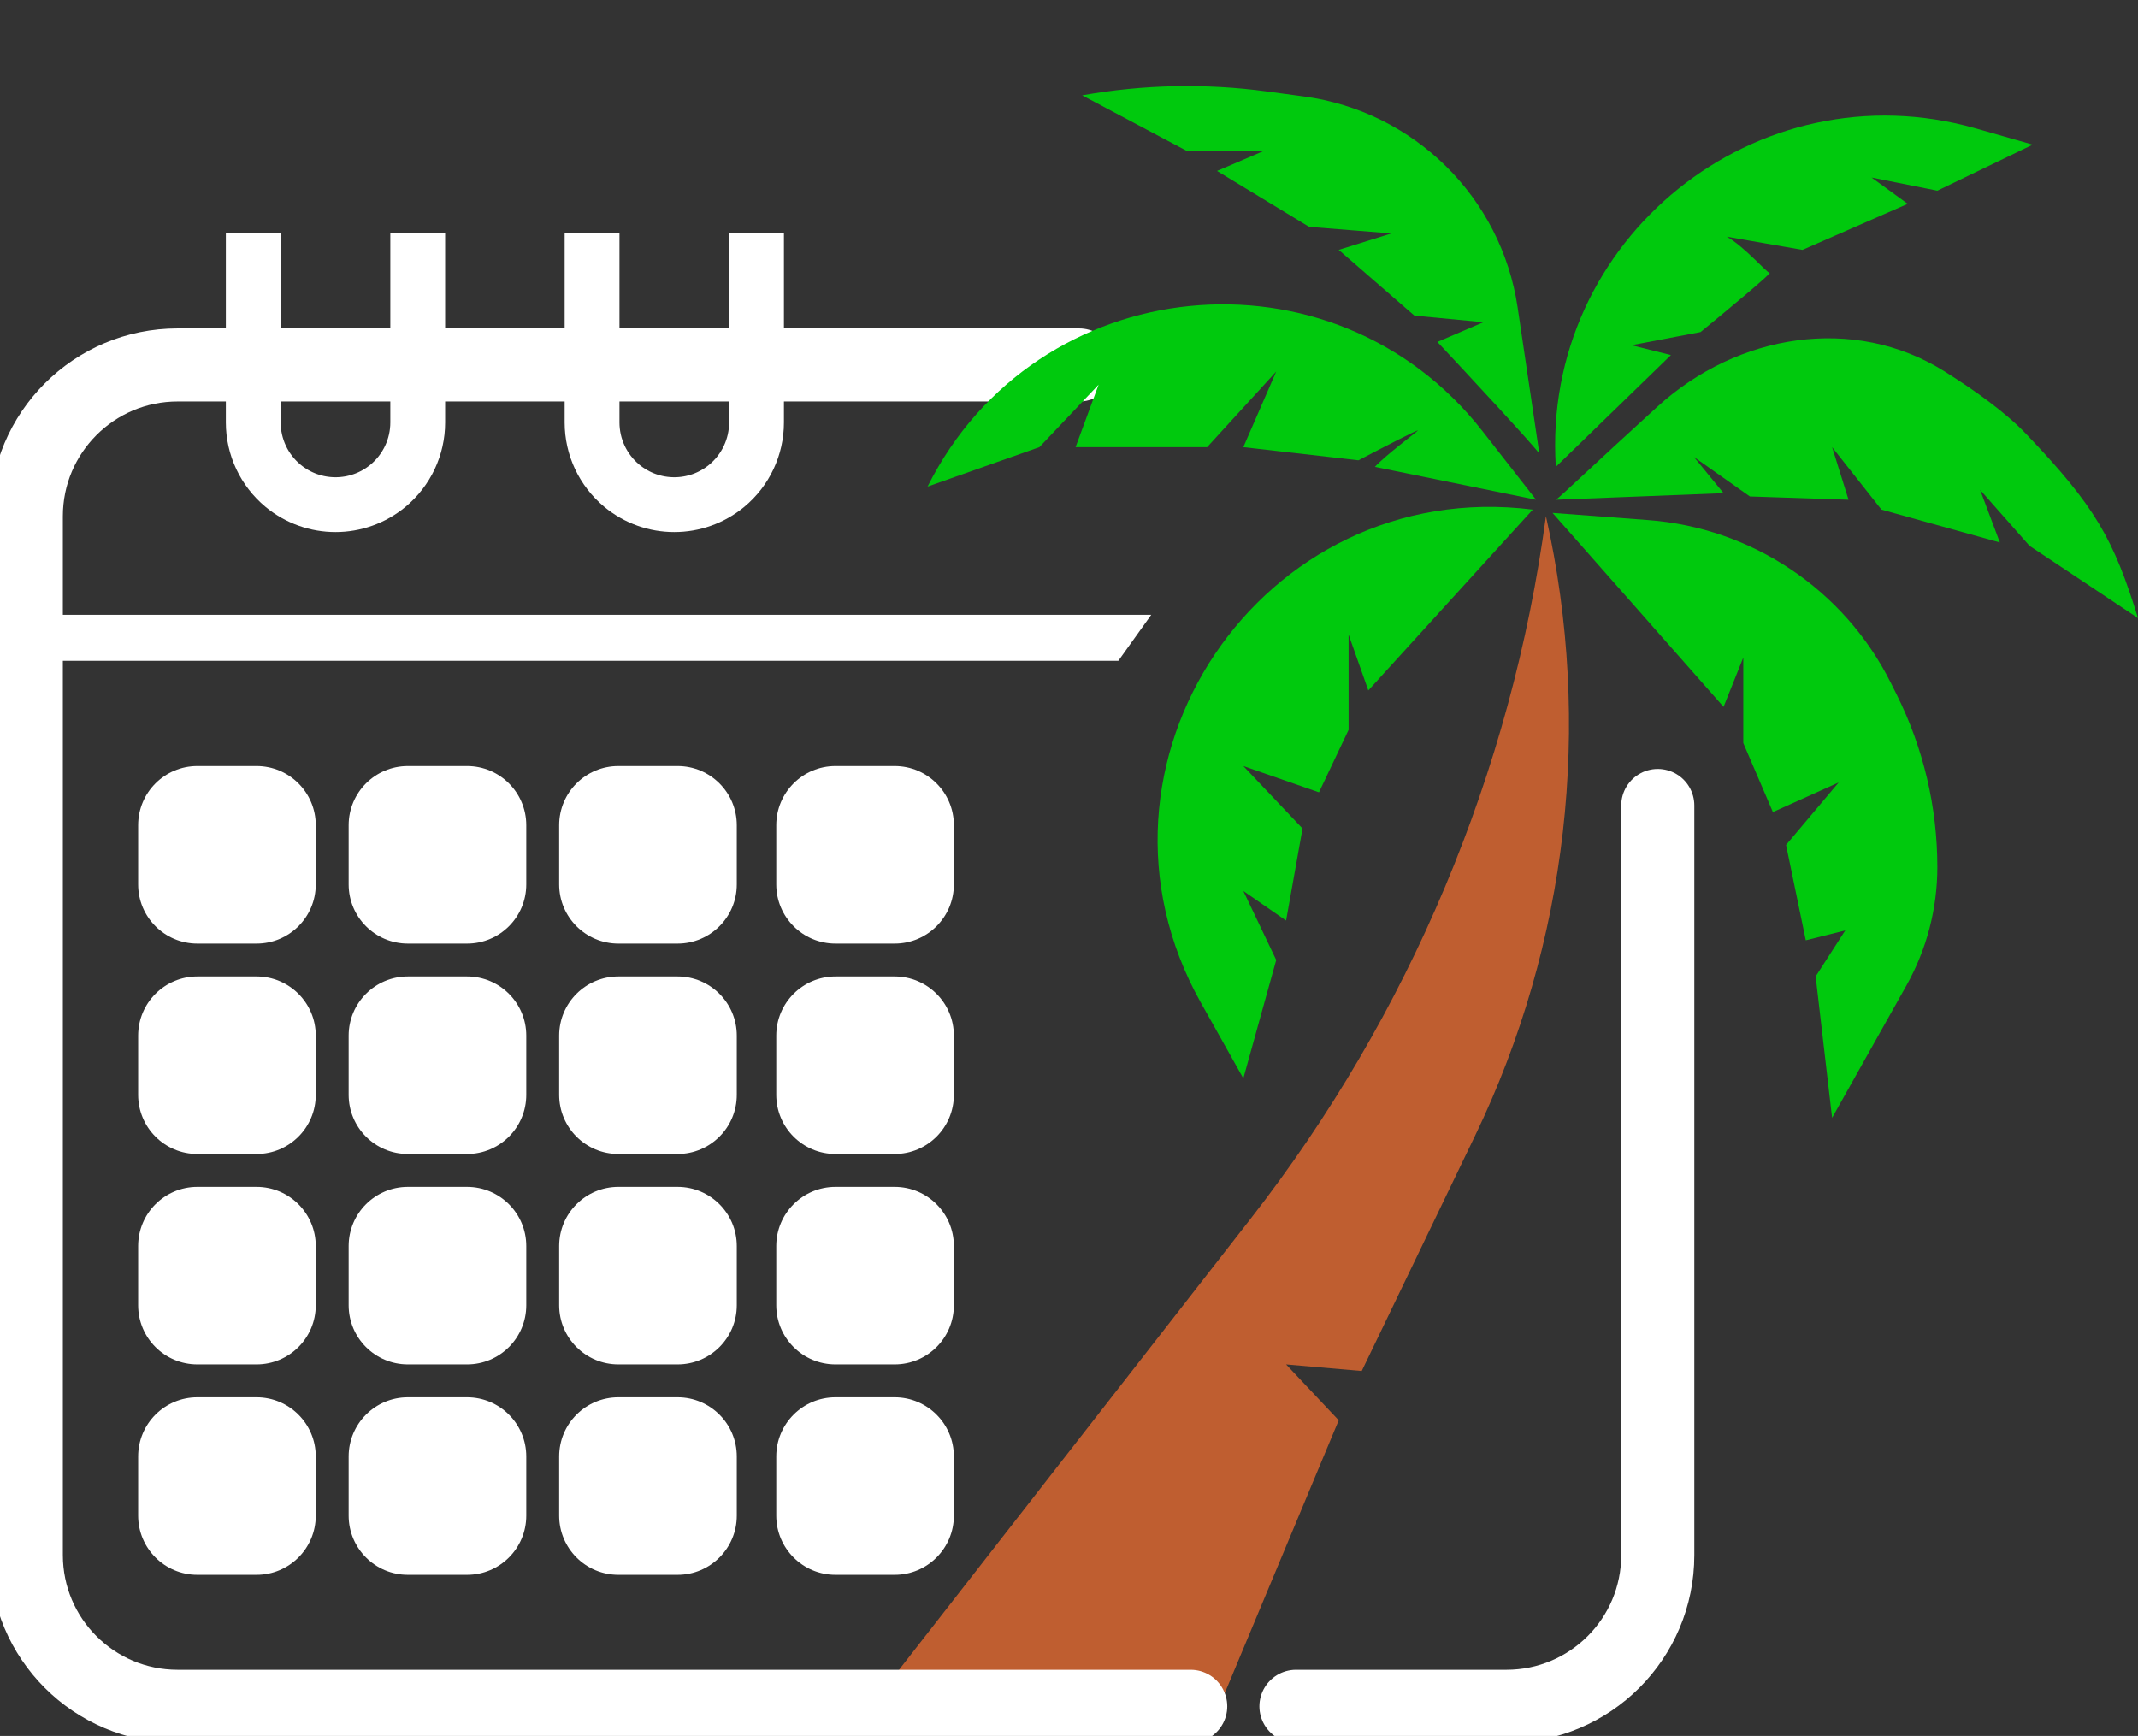 <svg width="234" height="190" viewBox="0 0 234 190" fill="none" xmlns="http://www.w3.org/2000/svg">
<rect x="0" y="0" width="234" height="190" fill="#333333" stroke="none"/>
<g clip-path="url(#clip0_39_15)">
<path d="M2.16 67.292H126L122.4 72.329H2.16V67.292Z" fill="white"/>
<path d="M27.72 25.549V46.24C27.72 48.914 28.911 51.45 30.969 53.16C34.303 55.928 39.137 55.928 42.471 53.16C44.529 51.45 45.72 48.914 45.72 46.24V25.549" stroke="white" stroke-width="6"/>
<path d="M64.8 25.549V46.24C64.8 48.914 65.991 51.45 68.049 53.16C71.383 55.928 76.217 55.928 79.551 53.16C81.609 51.45 82.8 48.914 82.8 46.24V25.549" stroke="white" stroke-width="6"/>
<path d="M28.08 83.845H21.6C18.021 83.845 15.12 86.745 15.12 90.322V96.799C15.12 100.377 18.021 103.277 21.6 103.277H28.08C31.659 103.277 34.56 100.377 34.56 96.799V90.322C34.56 86.745 31.659 83.845 28.08 83.845Z" fill="white"/>
<path d="M51.12 83.845H44.64C41.061 83.845 38.16 86.745 38.16 90.322V96.799C38.16 100.377 41.061 103.277 44.64 103.277H51.12C54.699 103.277 57.6 100.377 57.6 96.799V90.322C57.6 86.745 54.699 83.845 51.12 83.845Z" fill="white"/>
<path d="M74.16 83.845H67.68C64.101 83.845 61.2 86.745 61.2 90.322V96.799C61.2 100.377 64.101 103.277 67.68 103.277H74.16C77.739 103.277 80.64 100.377 80.64 96.799V90.322C80.64 86.745 77.739 83.845 74.16 83.845Z" fill="white"/>
<path d="M97.92 83.845H91.44C87.861 83.845 84.96 86.745 84.96 90.322V96.799C84.96 100.377 87.861 103.277 91.44 103.277H97.92C101.499 103.277 104.4 100.377 104.4 96.799V90.322C104.4 86.745 101.499 83.845 97.92 83.845Z" fill="white"/>
<path d="M28.08 106.875H21.6C18.021 106.875 15.12 109.775 15.12 113.352V119.83C15.12 123.407 18.021 126.307 21.6 126.307H28.08C31.659 126.307 34.56 123.407 34.56 119.83V113.352C34.56 109.775 31.659 106.875 28.08 106.875Z" fill="white"/>
<path d="M51.12 106.875H44.64C41.061 106.875 38.16 109.775 38.16 113.352V119.83C38.16 123.407 41.061 126.307 44.64 126.307H51.12C54.699 126.307 57.6 123.407 57.6 119.83V113.352C57.6 109.775 54.699 106.875 51.12 106.875Z" fill="white"/>
<path d="M74.16 106.875H67.68C64.101 106.875 61.2 109.775 61.2 113.352V119.83C61.2 123.407 64.101 126.307 67.68 126.307H74.16C77.739 126.307 80.64 123.407 80.64 119.83V113.352C80.64 109.775 77.739 106.875 74.16 106.875Z" fill="white"/>
<path d="M97.92 106.875H91.44C87.861 106.875 84.96 109.775 84.96 113.352V119.83C84.96 123.407 87.861 126.307 91.44 126.307H97.92C101.499 126.307 104.4 123.407 104.4 119.83V113.352C104.4 109.775 101.499 106.875 97.92 106.875Z" fill="white"/>
<path d="M28.08 129.905H21.6C18.021 129.905 15.12 132.805 15.12 136.383V142.86C15.12 146.437 18.021 149.337 21.6 149.337H28.08C31.659 149.337 34.56 146.437 34.56 142.86V136.383C34.56 132.805 31.659 129.905 28.08 129.905Z" fill="white"/>
<path d="M51.12 129.905H44.64C41.061 129.905 38.16 132.805 38.16 136.383V142.86C38.16 146.437 41.061 149.337 44.64 149.337H51.12C54.699 149.337 57.6 146.437 57.6 142.86V136.383C57.6 132.805 54.699 129.905 51.12 129.905Z" fill="white"/>
<path d="M74.16 129.905H67.68C64.101 129.905 61.2 132.805 61.2 136.383V142.86C61.2 146.437 64.101 149.337 67.68 149.337H74.16C77.739 149.337 80.64 146.437 80.64 142.86V136.383C80.64 132.805 77.739 129.905 74.16 129.905Z" fill="white"/>
<path d="M97.92 129.905H91.44C87.861 129.905 84.96 132.805 84.96 136.383V142.86C84.96 146.437 87.861 149.337 91.44 149.337H97.92C101.499 149.337 104.4 146.437 104.4 142.86V136.383C104.4 132.805 101.499 129.905 97.92 129.905Z" fill="white"/>
<path d="M28.08 152.936H21.6C18.021 152.936 15.12 155.836 15.12 159.413V165.89C15.12 169.467 18.021 172.367 21.6 172.367H28.08C31.659 172.367 34.56 169.467 34.56 165.89V159.413C34.56 155.836 31.659 152.936 28.08 152.936Z" fill="white"/>
<path d="M51.12 152.936H44.64C41.061 152.936 38.16 155.836 38.16 159.413V165.89C38.16 169.467 41.061 172.367 44.64 172.367H51.12C54.699 172.367 57.6 169.467 57.6 165.89V159.413C57.6 155.836 54.699 152.936 51.12 152.936Z" fill="white"/>
<path d="M74.16 152.936H67.68C64.101 152.936 61.2 155.836 61.2 159.413V165.89C61.2 169.467 64.101 172.367 67.68 172.367H74.16C77.739 172.367 80.64 169.467 80.64 165.89V159.413C80.64 155.836 77.739 152.936 74.16 152.936Z" fill="white"/>
<path d="M97.92 152.936H91.44C87.861 152.936 84.96 155.836 84.96 159.413V165.89C84.96 169.467 87.861 172.367 91.44 172.367H97.92C101.499 172.367 104.4 169.467 104.4 165.89V159.413C104.4 155.836 101.499 152.936 97.92 152.936Z" fill="white"/>
<path d="M96.12 185.682L132.84 188.201L146.52 155.455L140.76 149.337L149.04 150.057L161.434 124.326C171.593 103.236 174.329 79.335 169.2 56.496C165.428 84.541 154.272 111.08 136.873 133.401L96.12 185.682Z" fill="#BF5E30"/>
<path d="M181.44 88.163V170.208C181.44 179.351 174.026 186.761 164.88 186.761H141.84" stroke="white" stroke-width="8" stroke-linecap="round"/>
<path d="M130.32 186.761H19.44C10.294 186.761 2.88 179.351 2.88 170.208V56.496C2.88 47.354 10.294 39.943 19.44 39.943H118.115" stroke="white" stroke-width="8" stroke-linecap="round"/>
<path d="M208.645 107.881L200.52 122.348L198.72 106.875L201.96 101.837L197.64 102.917L195.48 92.481L201.24 85.644L194.04 88.883L190.8 81.326V71.97L188.64 77.367L169.92 56.136L180.379 56.92C191.755 57.773 201.844 64.54 206.945 74.739L207.575 75.996C210.511 81.868 212.04 88.341 212.04 94.906C212.04 99.451 210.871 103.918 208.645 107.881Z" fill="#00C90D"/>
<path d="M181.459 44.46C174.255 51.008 170.658 54.508 170.28 54.697L188.64 53.977L185.4 50.019L191.52 54.337L202.32 54.697L200.52 48.939L205.92 55.776L218.88 59.375L216.72 53.617L222.12 59.735L234 67.651C231.345 59.028 229.32 55.417 221.76 47.5C219.565 45.201 216.311 42.838 212.845 40.661C202.899 34.416 190.148 36.561 181.459 44.46Z" fill="#00C90D"/>
<path d="M139.68 105.076L136.08 118.03L131.427 109.735C116.804 83.661 138.089 52.05 167.76 55.776L149.76 75.568L147.6 69.451V79.886L144.36 86.724L136.08 83.845L142.56 90.682L140.76 100.758L136.08 97.519L139.68 105.076Z" fill="#00C90D"/>
<path d="M182.88 38.864L170.28 51.099C168.7 26.18 192.274 7.207 216.292 14.066L222.48 15.833L212.04 20.871L204.84 19.432L208.8 22.311L197.28 27.349L189 25.909C190.92 26.989 193.392 29.867 193.68 29.867C193.968 29.867 188.76 34.186 186.12 36.345L178.56 37.784L182.88 38.864Z" fill="#00C90D"/>
<path d="M113.76 48.939L101.52 53.258C113.383 29.541 145.929 26.289 162.254 47.188L168.12 54.697L150.48 51.099C151.56 49.899 154.872 47.428 155.16 47.14C155.448 46.852 150.96 49.179 148.68 50.379L136.08 48.939L139.68 40.663L132.12 48.939H117.72L120.24 42.102L113.76 48.939Z" fill="#00C90D"/>
<path d="M157.32 37.424C160.8 41.143 167.904 48.795 168.48 49.659L166.1 33.64C164.311 21.6 154.776 12.19 142.708 10.557L138.667 10.01C131.944 9.1 125.119 9.243 118.44 10.436L129.96 16.553H138.24L133.2 18.712L143.28 24.829L152.28 25.549L146.52 27.349L154.8 34.545L162.36 35.265L157.32 37.424Z" fill="#00C90D"/>
</g>
<defs>
<clipPath id="clip0_39_15">
<rect width="234" height="190" fill="white"/>
</clipPath>
</defs>
</svg>

